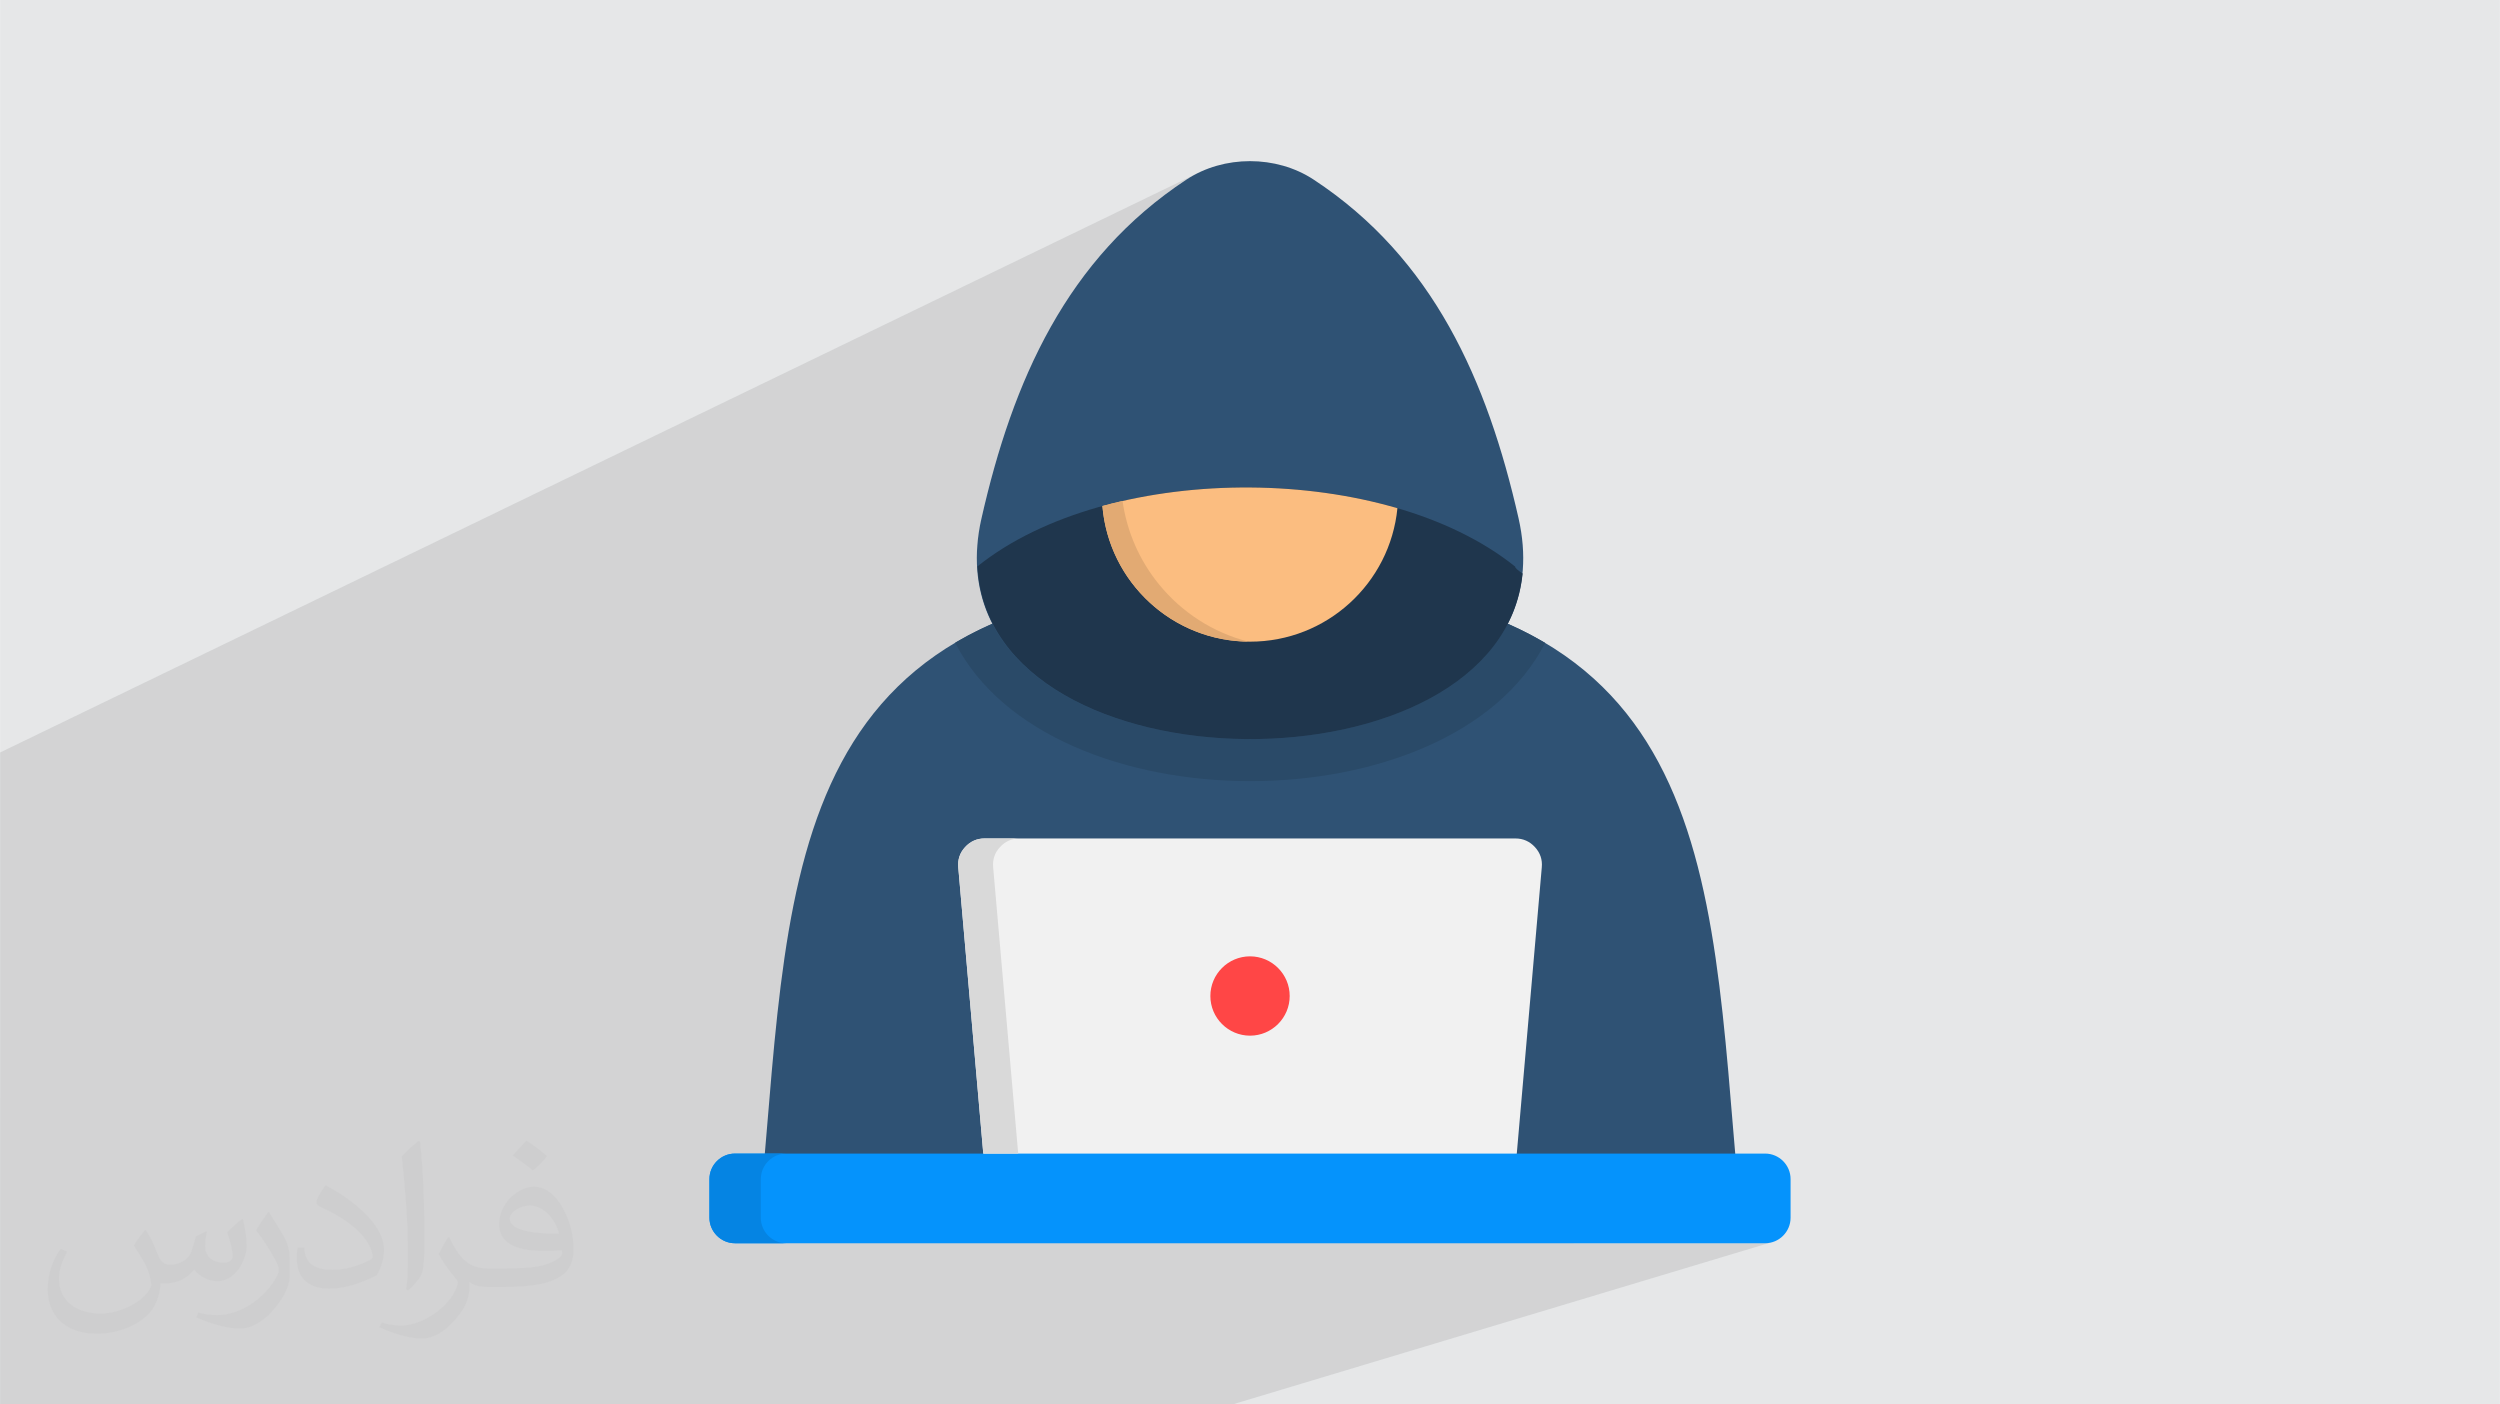 <?xml version="1.0" encoding="UTF-8"?>
<!DOCTYPE svg PUBLIC "-//W3C//DTD SVG 1.0//EN" "http://www.w3.org/TR/2001/REC-SVG-20010904/DTD/svg10.dtd">
<!-- Creator: CorelDRAW -->
<svg xmlns="http://www.w3.org/2000/svg" xml:space="preserve" width="3.708in" height="2.083in" version="1.0" style="shape-rendering:geometricPrecision; text-rendering:geometricPrecision; image-rendering:optimizeQuality; fill-rule:evenodd; clip-rule:evenodd"
viewBox="0 0 3702.73 2080.18"
 xmlns:xlink="http://www.w3.org/1999/xlink"
 xmlns:xodm="http://www.corel.com/coreldraw/odm/2003">
 <defs>
  <style type="text/css">
   <![CDATA[
    .fil11 {fill:#0584E3}
    .fil8 {fill:#0593FC}
    .fil5 {fill:#1F364D}
    .fil4 {fill:#2A4A68}
    .fil3 {fill:#2F5274}
    .fil10 {fill:#D9D9D9}
    .fil12 {fill:#E2AA73}
    .fil0 {fill:#E6E7E8}
    .fil7 {fill:#F1F1F1}
    .fil6 {fill:#FBBD80}
    .fil9 {fill:#FF4646}
    .fil2 {fill:#373435;fill-opacity:0.031}
    .fil1 {fill:#2B2A29;fill-opacity:0.102}
   ]]>
  </style>
 </defs>
 <g id="Layer_x0020_1">
  <polygon class="fil0" points="-0,0 3702.73,0 3702.73,2080.18 -0,2080.18 "/>
  <path class="fil1" d="M-0 1626.12l0 -29.92 0 -35.94 0 -3.59 0 -0.22 0 -82.33 0 -4.71 0 -0.02 0 -6.33 0 -45.38 0 -301.89 0 -1.23 1773.31 -857.84 -5.49 2.89 -5.37 3.09 -5.25 3.31 -16.33 11.11 -15.78 11.49 -15.22 11.85 -14.69 12.21 -14.17 12.56 -13.66 12.89 -13.16 13.22 -12.67 13.55 -12.2 13.87 -11.73 14.18 -11.28 14.48 -10.84 14.78 -10.41 15.06 -9.99 15.34 -9.58 15.61 -9.19 15.88 -8.8 16.13 -8.43 16.38 -8.07 16.62 -7.72 16.85 -7.38 17.08 -7.06 17.3 -6.75 17.5 -6.44 17.71 -6.15 17.9 -5.87 18.09 -5.6 18.27 -5.35 18.44 -5.1 18.6 -4.87 18.76 -4.65 18.91 -4.43 19.05 -6.12 39.61 -0.06 16.46 105.38 -46.54 23.92 -9.6 24.7 -8.68 25.4 -7.77 5.19 -1.36 0.72 -0.32 3.7 -0.98 3.7 -0.97 3.71 -0.96 0.16 -0.04 1.67 -0.44 2.47 -0.6 3.16 -0.78 0.46 -0.11 1.1 -0.29 1.03 -0.23 1.15 -0.28 3.32 -0.79 0.42 -0.1 0.01 0 0.15 -0.04 3.6 -0.85 0.01 0.04 9.47 -2.12 5.12 -1.05 2.29 -0.51 2.18 -0.4 3.78 -0.77 13.48 -2.52 4.81 -0.81 2.79 -0.52 2.67 -0.4 3.3 -0.55 13.67 -2.06 4.33 -0.57 3.45 -0.52 3.26 -0.37 2.71 -0.36 13.83 -1.6 3.79 -0.38 4.15 -0.48 3.75 -0.31 2.2 -0.22 13.94 -1.15 3.6 -0.24 4.48 -0.37 4.05 -0.2 1.86 -0.12 14.02 -0.7 3.14 -0.11 5.06 -0.24 4.41 -0.07 1.43 -0.05 14.06 -0.24 2.75 -0 5.55 -0.09 4.79 0.08 0.98 0 14.06 0.21 2.54 0.08 5.83 0.1 4.99 0.24 0.69 0.02 14.03 0.67 2.29 0.15 6.12 0.3 5.01 0.41 0.56 0.04 13.95 1.12 2.45 0.24 5.99 0.49 4.84 0.56 0.62 0.06 13.84 1.58 2.61 0.34 5.83 0.68 4.55 0.68 0.77 0.1 13.68 2.03 2.73 0.45 5.69 0.86 4.27 0.8 0.9 0.15 13.49 2.48 3.2 0.65 5.16 0.96 3.84 0.86 1.18 0.24 13.26 2.94 3.59 0.87 4.69 1.05 3.46 0.92 1.39 0.33 13 3.39 4.2 1.18 3.97 1.05 2.83 0.87 1.84 0.52 -0 0.04 20.72 6.36 24.69 8.7 23.91 9.62 23.05 10.54 22.11 11.45 21.1 12.37 20.01 13.28 18.84 14.2 0.05 0.69 0.45 0.88 0.85 1.05 1.22 1.22 1.59 1.38 1.94 1.53 2.28 1.68 2.61 1.82 -5.19 30 -9.16 28.04 -12.87 26.09 -16.29 24.13 -19.47 22.18 -22.36 20.22 -24.99 18.26 -27.36 16.3 -29.46 14.35 -31.28 12.39 -241.04 94.64 1.37 0.1 34.37 0.82 34.37 -0.78 34.21 -2.38 33.87 -3.98 33.38 -5.58 32.72 -7.19 31.89 -8.79 30.89 -10.39 -605.91 234.01 16.77 191.76 340.36 -124.55 -5.39 1.98 -5.13 2.48 -4.84 2.94 -4.52 3.39 -4.17 3.79 -3.79 4.17 -3.39 4.52 -2.94 4.84 -2.48 5.13 -1.98 5.39 -1.45 5.63 -0.89 5.82 -0.3 5.99 0.3 5.99 0.89 5.82 1.45 5.62 1.98 5.39 2.48 5.13 2.94 4.84 3.39 4.52 3.79 4.17 4.17 3.79 4.52 3.39 4.84 2.94 5.13 2.48 5.39 1.98 5.62 1.45 5.82 0.89 5.99 0.3 5.99 -0.3 5.82 -0.89 5.63 -1.45 -365.03 129.08 4.21 48.21 -50.21 17.5 3.47 39.74 390.11 0 723.54 0 -244.6 75.59 284.01 0 7.57 -0.77 -796 239.46 -4.63 0 -263.34 0 -300.62 0 -312.23 0 -24.76 0 -18.15 0 -26.64 0 -325.38 0 -73.2 0 -34.81 0 -35.69 0 -63.86 0 -25.7 0 -8.44 0 -35.63 0 -26.4 0 -50 0 -0.04 0 -39.94 0 -20.44 0 -5.63 0 -2.66 0 -6.67 0 -13.31 0 -39.48 0 -5.76 0 -34.85 0 -27.64 0 0 -158.32 0 -52.81 0 -0.04 0 -0.15 0 -5.64 0 -17.33 0 -4.67 0 -1.18 0 -2.55 0 -13.7 0 -1.12 0 -0.05 0 -2.55 0 -0.04 0 -93.13 0 -15.43 0 -72.74 0 -0 0 -12.19 0 -0.43zm1696.08 -549.96l0 0 559.06 -226.63 -559.07 226.63zm548.06 -236.88l-546.3 222.22 -22.26 9.05m0 0l22.26 -9.05m-35.25 -319.47l-0.19 0.08 0.01 -0 0.18 -0.08z"/>
  <path class="fil2" d="M215.96 1821.93c7.07,10.71 11.65,21.01 16.13,32.45 3.33,6.66 5.09,18.93 20.7,18.93 4.57,0 11.13,-1.35 16.95,-4.57 6.55,-3.44 11.54,-8.64 14.15,-16.53l6.24 -21.01 15.19 -7.49 1.04 1.04c-2.08,7.91 -2.59,15.5 -2.59,21.43 0,17.57 15.19,24.23 27.25,24.23 7.07,0 13.42,-3.44 13.42,-9.89 0,-8.32 -3.53,-22.47 -8.12,-35.16 7.07,-7.07 14.15,-14.15 22.26,-19.87l1.25 0.63c3.53,14.98 5.51,29.75 5.51,39.63 0,9.67 -4.27,20.39 -7.8,27.36 -7.28,13.73 -20.18,24.65 -35.78,24.65 -11.85,0 -25.06,-5.93 -34.12,-16.95l-0.52 0c-8.53,10.61 -21.74,20.18 -42.86,20.18l-6.55 0c-1.04,13.94 -4.05,23.81 -8.64,32.66 -12.58,24.54 -49.92,41.92 -85.08,41.92 -48.89,0 -73.43,-28.19 -73.43,-65.73 0,-23.19 7.59,-44.72 19.24,-60.01l9.56 3.95c-7.28,13.94 -12.17,27.04 -12.17,39.94 0,35.16 28.61,51.9 61.58,51.9 30.58,0 68.44,-19.45 75.31,-42.02 -2.59,-24.65 -11.85,-36.19 -26,-58.66 4.27,-7.49 9.78,-14.98 16.64,-22.98l1.25 0 0 0 0 0 -0.01 -0.04zm563.83 -132.3c10.3,6.45 20.39,14.04 30.27,22.78 -5.51,7.8 -12.38,14.88 -20.91,21.12 -9.89,-8.01 -19.76,-14.88 -29.86,-22.16 6.86,-7.7 13.63,-15.08 20.49,-21.74l0 0 0 0 0 0 0 0 0 0 0.01 0zm5.3 96.11c-16.64,0 -30.27,10.92 -30.27,19.03 0,17.38 33.28,22.78 73.12,22.56 -4.99,-20.39 -22.47,-41.61 -42.86,-41.61l0 0.01zm-37.35 92.99c21.64,0 40.57,-0.63 55.02,-4.27 16.13,-4.05 29.75,-12.17 29.75,-17.78 0,-1.46 0,-3.22 -0.52,-4.68 -9.05,0.83 -19.45,0.83 -28.5,0.83 -29.33,0 -51.79,-6.66 -60.64,-23.09 -2.19,-4.57 -3.74,-9.67 -3.74,-15.5 0,-15.92 6.86,-31.41 18.93,-42.13 10.08,-8.84 21.22,-14.35 32.55,-14.35 20.49,0 36.81,16.44 48.26,42.34 6.24,14.15 10.5,30.47 10.5,51.07 0,13.73 -3.74,25.27 -12.27,33.8 -15.92,15.4 -45.24,21.22 -90.17,21.22l-20.39 0 0 0 -5.3 0c-11.13,0 -19.14,-1.98 -25.48,-6.86l-1.04 0c0.31,2.59 0.52,5.09 0.52,7.49 0,10.08 -3.33,22.98 -10.08,33.28 -19.97,29.64 -41.61,42.53 -60.33,42.53 -18.93,0 -42.13,-7.28 -63.03,-16.75l3.74 -7.28c6.76,2.81 16.13,4.68 29.02,4.68 33.8,0 78.21,-32.45 83.72,-64.17 -1.25,-2.59 -3.53,-6.03 -6.76,-9.67 -9.89,-11.75 -16.13,-21.53 -21.95,-31.82 4.99,-9.89 9.56,-17.78 13.83,-24.96l1.77 -0.21c14.46,29.44 27.56,46.28 56.78,46.28l4.57 0 0 0 21.22 0 0 0 0 0 0 0 0 0 0 0 0.04 0zm-146.45 31.1c2.5,-13.52 2.7,-28.7 2.7,-42.86l0 -21.01c0,-39.21 -4.99,-96.2 -9.05,-133.34 7.07,-7.59 16.95,-16.53 24.75,-22.56l2.29 0.63c5.3,46.7 6.55,100.79 6.55,150.81 0,13.11 -0.52,25.9 -1.77,35.26 -0.73,11.85 -7.59,20.8 -22.26,34.53l-3.22 -1.46zm-150.71 -61.89c0.73,18.41 9.78,32.87 41.4,32.87 19.66,0 36.3,-5.09 54.71,-13.83 3.33,-1.46 5.09,-3.44 5.09,-5.09 0,-11.54 -8.84,-26.83 -23.71,-40.77 -14.46,-13.11 -33.6,-24.65 -51.48,-32.35 -6.14,-2.59 -8.12,-5.3 -8.12,-7.91 0,-5.3 7.07,-16.44 12.9,-24.44l1.98 -0.21c20.49,10.71 43.38,26.63 60.33,44.3 15.4,16.33 24.96,32.87 24.96,50.86 0,13.31 -4.05,25.79 -10.61,37.44 -22.47,11.33 -46.39,19.97 -70.1,19.97 -28.81,0 -48.47,-13.52 -48.47,-45.24 0,-3.44 0,-8.73 1.25,-15.61l9.89 0 0 0 0 0 0 0 0 0 0 0 -0.01 0zm-52.11 -52.32l17.89 28.92c6.55,10.71 12.69,22.37 12.69,40.77l0 23.5c0,19.03 -12.17,39.42 -31.82,59.6 -15.4,13.63 -29.02,19.45 -41.61,19.45 -18.72,0 -40.15,-5.82 -64.9,-16.44l2.81 -7.28c7.8,2.08 16.84,3.84 27.98,3.84 35.58,-0.21 71.97,-26.21 88.61,-57.93 1.98,-3.64 2.7,-7.07 2.7,-9.47 0,-3.64 -1.98,-7.7 -3.53,-11.33 -9.05,-17.05 -19.14,-32.66 -30.27,-47.12 5.82,-9.16 11.65,-17.99 17.99,-26.73l1.46 0.21 0 0 0 0 0 0 0 0 0 0 -0.01 0z"/>
  <g id="_2195244428448">
   <path class="fil3" d="M1851.4 860.3c-692.56,-3.77 -680.28,419.94 -723.53,905.61l723.53 0 723.54 0c-43.26,-485.66 -30.97,-909.38 -723.54,-905.61l0 0z"/>
   <path class="fil4" d="M1851.4 860.3c-196.54,-1.06 -336.33,32.36 -436.75,91.75 139.83,272.99 733.56,273.56 873.92,0.3 -100.38,-59.61 -240.22,-93.15 -437.17,-92.05l0 0z"/>
   <path class="fil3" d="M1757.2 266.01c-177.21,116.54 -257.32,297.79 -303.55,501.67 -98.68,436.11 894.23,436.11 795.51,0 -46.23,-203.89 -126.34,-385.17 -303.55,-501.67 -55.32,-36.44 -133.09,-36.44 -188.4,0z"/>
   <path class="fil5" d="M1447.65 838.94c17.75,337.54 774.26,341.04 807.49,10.59 -7.39,-5.01 -11.42,-8.66 -11,-10.25 -194.39,-156.3 -601.87,-156.41 -796.49,-0.34z"/>
   <path class="fil6" d="M2069.72 752.73c-136.18,-39.83 -299.41,-40.92 -436.98,-3.2 9.38,112.59 103.7,200.91 218.66,200.91 113.87,0 207.43,-86.74 218.32,-197.7l0 0z"/>
   <path class="fil7" d="M1458.25 1241.93l786.35 0c11.31,0 21.14,4.37 28.83,12.81 7.69,8.33 11.23,18.46 10.13,29.92l-42.09 481.82 -780.13 0 -42.09 -481.82c-1.05,-11.42 2.45,-21.59 10.14,-29.92 7.72,-8.44 17.52,-12.81 28.86,-12.81l0 0z"/>
   <path class="fil8" d="M1088.45 1708.67l1525.9 0c20.72,0 37.72,16.99 37.72,37.79l0 57.24c0,20.72 -16.99,37.79 -37.72,37.79l-1525.9 0c-20.72,0 -37.79,-17.11 -37.79,-37.79l0 -57.24c0,-20.8 17.07,-37.79 37.79,-37.79z"/>
   <path class="fil9" d="M1851.4 1534.02c32.37,0 58.75,-26.38 58.75,-58.74 0,-32.37 -26.38,-58.75 -58.75,-58.75 -32.36,0 -58.74,26.38 -58.74,58.75 0,32.36 26.38,58.74 58.74,58.74z"/>
   <path class="fil10" d="M1508.02 1708.67l-37.08 -424.05c-1.05,-11.42 2.34,-21.59 10.13,-29.92 7.69,-8.44 17.52,-12.81 28.83,-12.81l-51.7 0c-11.3,0 -21.14,4.37 -28.82,12.81 -7.69,8.33 -11.23,18.46 -10.14,29.92l37.08 424.05 51.7 0z"/>
   <path class="fil11" d="M1126.81 1746.5c0,-6.29 1.51,-12.28 4.26,-17.52 6.29,-12.06 19.03,-20.31 33.42,-20.31l-31.73 0 -44.31 0c-20.72,0 -37.79,16.99 -37.79,37.79l0 57.24c0,20.72 17.11,37.79 37.79,37.79l76.04 0c-20.72,0 -37.72,-17.11 -37.72,-37.79l0 -57.2 0.04 0z"/>
   <path class="fil12" d="M1716.62 865.61c-28.3,-34.7 -47.51,-77.13 -54.03,-123.59 -10.02,2.34 -19.97,4.82 -29.81,7.46 3.84,45.29 21.25,86.63 48.27,119.83 39.71,48.91 100.08,80.33 167.79,81.05 -52.75,-13.49 -98.8,-43.71 -132.22,-84.75l0 0z"/>
  </g>
 </g>
</svg>
